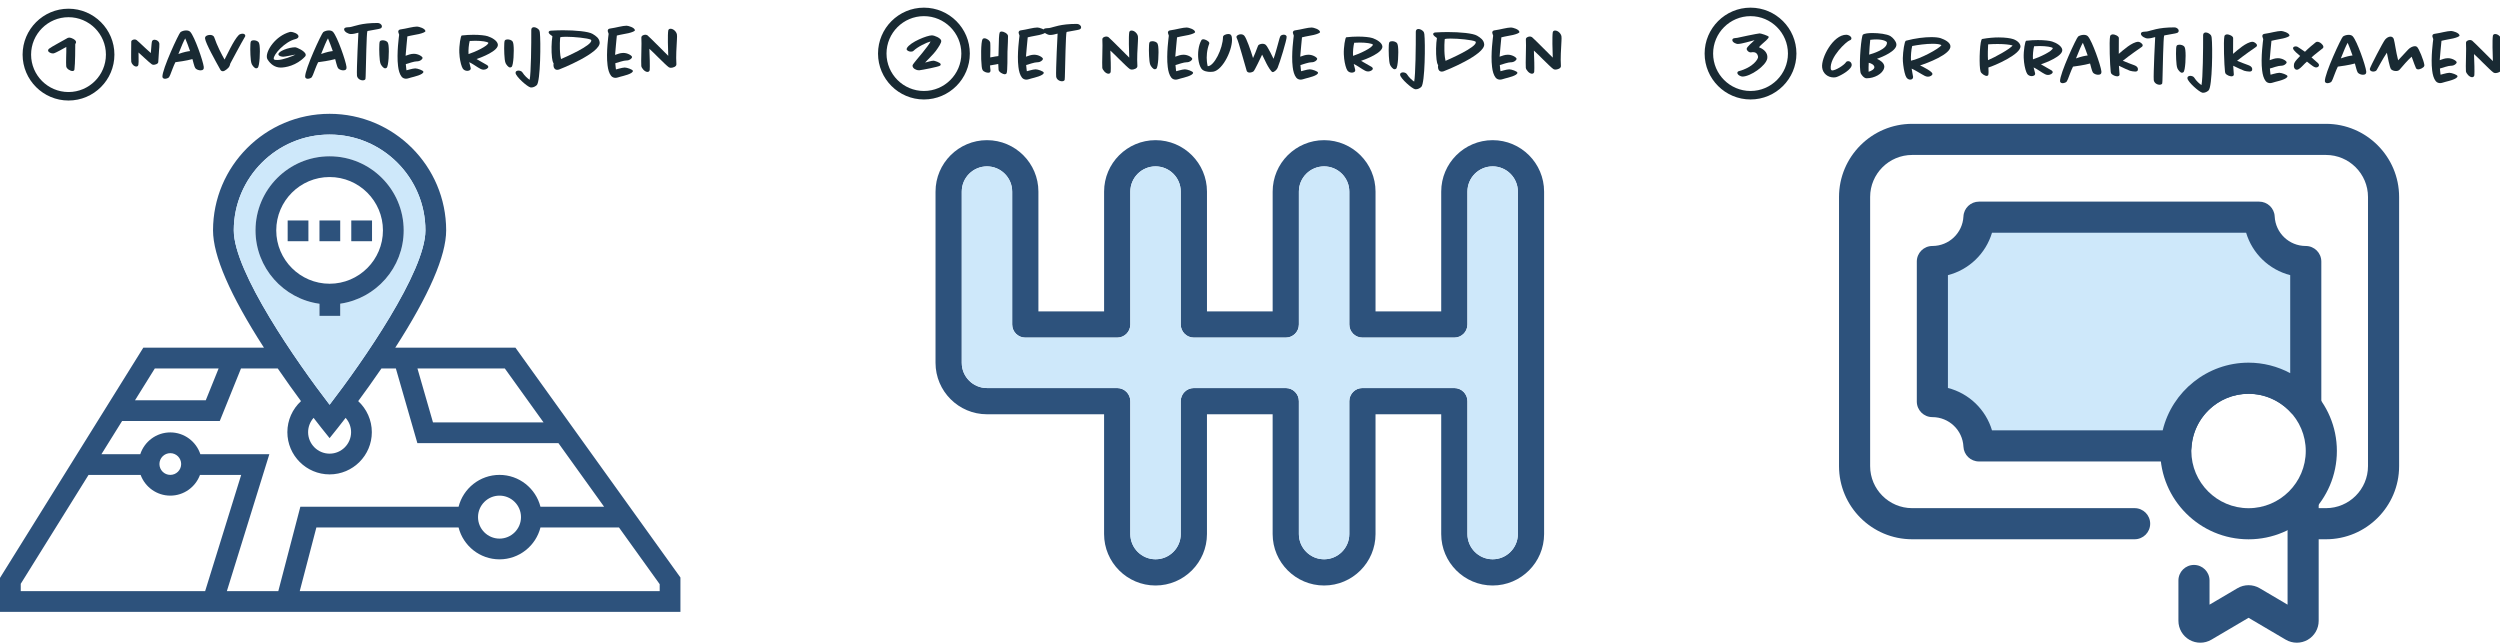 <?xml version="1.0" encoding="iso-8859-1"?>
<!-- Generator: Adobe Illustrator 21.1.0, SVG Export Plug-In . SVG Version: 6.00 Build 0)  -->
<svg version="1.1" id="Layer_1" xmlns="http://www.w3.org/2000/svg" xmlns:xlink="http://www.w3.org/1999/xlink" x="0px" y="0px"
	 viewBox="0 0 1472.602 379.447" style="enable-background:new 0 0 1472.602 379.447;" xml:space="preserve">
<g>
	<path style="fill:#2D527C;" d="M1370.09,317.649h-11.902c-5.059,0-9.162-4.103-9.162-9.165c0-5.059,4.103-9.162,9.162-9.162h11.902
		c13.653,0,24.756-11.107,24.756-24.755V116.03c0-13.649-11.103-24.753-24.756-24.753h-243.752
		c-13.649,0-24.752,11.103-24.752,24.753v158.536c0,13.649,11.103,24.752,24.752,24.752h131.043c5.059,0,9.162,4.106,9.162,9.165
		c0,5.059-4.103,9.165-9.162,9.165h-131.043c-23.755,0-43.083-19.328-43.083-43.083V116.03c0-23.756,19.328-43.084,43.083-43.084
		h243.755c23.755,0,43.084,19.328,43.084,43.084v158.536C1413.177,298.321,1393.848,317.649,1370.09,317.649L1370.09,317.649z"/>
	<path style="fill:#2D527C;" d="M1352.924,378.578c-2.263,0-4.524-0.595-6.538-1.778l-21.893-12.894l-21.896,12.894
		c-3.973,2.341-8.926,2.372-12.928,0.085c-4.002-2.288-6.488-6.573-6.488-11.182v-23.771c0-5.062,4.103-9.165,9.165-9.165
		c5.059,0,9.162,4.105,9.162,9.165v14.237l16.446-9.684c4.031-2.375,9.042-2.375,13.073,0l16.443,9.684v-59.12
		c0-5.059,4.103-9.162,9.165-9.162c5.06,0,9.162,4.103,9.162,9.162v68.653c0,4.61-2.486,8.895-6.487,11.182
		C1357.338,378.011,1355.129,378.578,1352.924,378.578L1352.924,378.578z"/>
	<path style="fill:#2D527C;" d="M1324.493,317.677c-28.688,0-52.025-23.336-52.025-52.025c0-28.688,23.337-52.024,52.025-52.024
		c28.685,0,52.025,23.336,52.025,52.024C1376.519,294.341,1353.178,317.677,1324.493,317.677L1324.493,317.677z M1324.493,231.957
		c-18.579,0-33.698,15.115-33.698,33.694c0,18.58,15.115,33.698,33.698,33.698c18.579,0,33.694-15.115,33.694-33.698
		C1358.188,247.073,1343.072,231.957,1324.493,231.957L1324.493,231.957z"/>
	<path style="fill:#CEE8FA;" d="M1324.493,222.792c12.472,0,23.698,5.334,31.53,13.838c0.717-0.056,1.438-0.091,2.164-0.091V154.06
		c-14.725,0-26.744-11.579-27.458-26.124h-165.03c-0.714,14.545-12.733,26.124-27.458,26.124v82.479
		c14.725,0,26.744,11.579,27.458,26.124h116.048C1283.286,240.387,1301.827,222.792,1324.493,222.792L1324.493,222.792z"/>
	<path style="fill:#2D527C;" d="M1281.747,271.825h-116.048c-4.886,0-8.913-3.832-9.153-8.715
		c-0.478-9.76-8.52-17.409-18.305-17.409c-5.06,0-9.162-4.103-9.162-9.162v-82.482c0-5.059,4.102-9.162,9.162-9.162
		c9.785,0,17.827-7.649,18.305-17.409c0.242-4.88,4.267-8.715,9.153-8.715h165.03c4.889,0,8.914,3.836,9.152,8.715
		c0.479,9.76,8.521,17.409,18.306,17.409c5.062,0,9.165,4.103,9.165,9.162v82.482c0,5.059-4.106,9.162-9.165,9.162
		c-0.419,0-0.893,0.022-1.454,0.066c-2.8,0.22-5.546-0.859-7.454-2.929c-6.368-6.916-15.401-10.883-24.787-10.883
		c-17.632,0-32.392,13.765-33.603,31.338C1290.56,268.1,1286.564,271.825,1281.747,271.825L1281.747,271.825z M1173.367,253.498
		h100.548c5.516-22.937,26.282-39.871,50.578-39.871c8.618,0,17.047,2.164,24.532,6.167v-57.723
		c-12.406-3.184-22.301-12.689-25.964-24.973h-149.695c-3.662,12.283-13.554,21.789-25.96,24.973v66.458
		C1159.813,231.709,1169.705,241.215,1173.367,253.498L1173.367,253.498z"/>
</g>
<g>
	<path style="fill:#2D527C;" d="M303.623,204.809h-3.022h-67.793c19.908-30.886,30.002-54.125,30.002-69.102
		c0-37.862-30.803-68.664-68.665-68.664s-68.665,30.803-68.665,68.664c0,14.977,10.093,38.216,30.002,69.102H84.409L0,340.391
		v20.013h400.802v-20.233L303.623,204.809z M318.348,298.492c-2.731-10.77-12.506-18.764-24.114-18.764
		c-11.608,0-21.383,7.992-24.114,18.764h-93.203l-12.985,49.693h-30.296l25.015-80.649h-40.642
		c-2.441-7.44-9.448-12.829-17.693-12.829c-8.246,0-15.252,5.389-17.694,12.829H59.751l12.172-19.551h57.534l12.503-30.956h21.641
		c4.917,7.192,9.652,13.774,13.696,19.252c-4.999,4.619-8.027,11.196-8.027,18.281c0,13.717,11.16,24.877,24.877,24.877
		s24.877-11.16,24.877-24.877c0-7.087-3.028-13.663-8.027-18.281c4.043-5.478,8.778-12.061,13.695-19.252h8.483l12.673,43.99h83.088
		l26.903,37.473L318.348,298.492L318.348,298.492z M306.89,304.605c0,6.979-5.678,12.657-12.657,12.657
		c-6.979,0-12.657-5.678-12.657-12.657s5.678-12.657,12.657-12.657C301.212,291.948,306.89,297.626,306.89,304.605z
		 M106.714,273.328c0,3.529-2.872,6.401-6.401,6.401c-3.53,0-6.401-2.872-6.401-6.401c0-3.53,2.872-6.401,6.401-6.401
		C103.843,266.926,106.714,269.798,106.714,273.328z M198.914,252.126c0.052-0.064,1.8-2.253,4.666-5.988
		c2.024,2.271,3.223,5.245,3.223,8.423c0,6.979-5.678,12.657-12.657,12.657c-6.979,0-12.657-5.678-12.657-12.657
		c0-3.177,1.199-6.151,3.223-8.423c2.867,3.736,4.615,5.923,4.666,5.988l4.767,5.949L198.914,252.126z M320.162,248.799h-65.119
		l-9.153-31.771h51.463L320.162,248.799z M194.146,79.261c31.124,0,56.446,25.321,56.446,56.445
		c0,24.357-37.147,77.633-56.446,102.699c-19.299-25.062-56.445-78.328-56.445-102.699
		C137.701,104.583,163.021,79.261,194.146,79.261z M91.196,217.028h37.586l-7.568,18.737H79.531L91.196,217.028z M12.22,343.884
		l39.925-64.129h30.693c2.623,7.109,9.467,12.193,17.476,12.193s14.853-5.083,17.476-12.193h24.275l-21.225,68.43H12.22V343.884z
		 M388.583,348.185H176.561l9.792-37.473h83.765c2.73,10.774,12.506,18.769,24.116,18.769c11.61,0,21.386-7.996,24.116-18.769
		h46.261l23.972,33.392V348.185z"/>
	<rect x="169.445" y="129.864" style="fill:#2D527C;" width="12.22" height="12.22"/>
	<rect x="188.182" y="129.864" style="fill:#2D527C;" width="12.22" height="12.22"/>
	<rect x="206.918" y="129.864" style="fill:#2D527C;" width="12.22" height="12.22"/>
	<path style="fill:#CEE8FA;" d="M194.146,79.261c-31.124,0-56.445,25.321-56.445,56.445c0,24.371,37.146,77.638,56.445,102.699
		c19.299-25.066,56.446-78.342,56.446-102.699C250.591,104.582,225.27,79.261,194.146,79.261z M200.401,178.894v7.177h-12.22v-7.14
		c-21.252-2.918-37.679-21.184-37.679-43.225c0-24.064,19.578-43.643,43.643-43.643s43.643,19.578,43.643,43.643
		C237.788,157.647,221.512,175.85,200.401,178.894z"/>
	<path style="fill:#2D527C;" d="M200.401,186.072v-7.178c21.111-3.044,37.387-21.247,37.387-43.188
		c0-24.064-19.578-43.643-43.643-43.643s-43.643,19.578-43.643,43.643c0,22.041,16.426,40.307,37.679,43.225v7.14L200.401,186.072
		L200.401,186.072z M162.723,135.706c0-17.327,14.097-31.423,31.423-31.423s31.423,14.097,31.423,31.423
		c0,17.327-14.096,31.423-31.423,31.423C176.819,167.13,162.723,153.033,162.723,135.706z"/>
</g>
<g>
	<g>
		<path style="fill:#2D527C;" d="M879.232,344.882c-16.709,0-30.3-13.595-30.3-30.301v-70.561h-38.69v70.561
			c0,16.705-13.591,30.301-30.3,30.301c-16.704,0-30.3-13.595-30.3-30.301v-70.561h-38.69v70.561
			c0,16.705-13.591,30.301-30.299,30.301c-16.704,0-30.3-13.595-30.3-30.301v-70.561h-68.986c-16.709,0-30.3-13.591-30.3-30.3
			V112.864c0-16.709,13.591-30.3,30.3-30.3c16.704,0,30.299,13.591,30.299,30.3v70.556h38.69v-70.556
			c0-16.709,13.591-30.3,30.3-30.3c16.704,0,30.3,13.591,30.3,30.3v70.556h38.69v-70.556c0-16.709,13.591-30.3,30.3-30.3
			c16.704,0,30.295,13.591,30.295,30.3v70.556h38.69v-70.556c0-16.709,13.595-30.3,30.3-30.3c16.709,0,30.3,13.591,30.3,30.3
			v201.717C909.532,331.287,895.936,344.882,879.232,344.882L879.232,344.882z M802.519,228.573h54.137
			c4.266,0,7.723,3.458,7.723,7.725v78.284c0,8.185,6.664,14.848,14.853,14.848s14.848-6.664,14.848-14.848V112.864
			c0-8.189-6.659-14.853-14.848-14.853s-14.853,6.663-14.853,14.853v78.285c0,4.266-3.458,7.723-7.723,7.723h-54.137
			c-4.267,0-7.724-3.458-7.724-7.723v-78.285c0-8.189-6.663-14.853-14.853-14.853s-14.848,6.663-14.848,14.853v78.285
			c0,4.266-3.457,7.723-7.723,7.723h-54.142c-4.266,0-7.724-3.458-7.724-7.723v-78.285c0-8.189-6.664-14.853-14.853-14.853
			c-8.185,0-14.848,6.663-14.848,14.853v78.285c0,4.266-3.457,7.723-7.724,7.723H603.94c-4.266,0-7.724-3.458-7.724-7.723v-78.285
			c0-8.189-6.659-14.853-14.848-14.853c-8.189,0-14.853,6.663-14.853,14.853v100.857c0,8.188,6.663,14.852,14.853,14.852h76.713
			c4.267,0,7.724,3.458,7.724,7.725v78.284c0,8.189,6.663,14.848,14.853,14.848c8.185,0,14.848-6.659,14.848-14.848v-78.284
			c0-4.267,3.458-7.725,7.724-7.725h54.142c4.267,0,7.723,3.458,7.723,7.725v78.284c0,8.189,6.664,14.848,14.848,14.848
			c8.189,0,14.853-6.659,14.853-14.848v-78.284C794.795,232.031,798.252,228.573,802.519,228.573L802.519,228.573z M802.519,228.573
			"/>
	</g>
	<g>
		<path style="fill:#CEE8FA;" d="M802.519,228.573h54.137c4.266,0,7.723,3.458,7.723,7.725v78.284
			c0,8.185,6.664,14.848,14.853,14.848s14.848-6.664,14.848-14.848V112.864c0-8.189-6.659-14.853-14.848-14.853
			s-14.853,6.663-14.853,14.853v78.285c0,4.266-3.458,7.723-7.723,7.723h-54.137c-4.267,0-7.724-3.458-7.724-7.723v-78.285
			c0-8.189-6.663-14.853-14.853-14.853s-14.848,6.663-14.848,14.853v78.285c0,4.266-3.457,7.723-7.723,7.723h-54.142
			c-4.266,0-7.724-3.458-7.724-7.723v-78.285c0-8.189-6.664-14.853-14.853-14.853c-8.185,0-14.848,6.663-14.848,14.853v78.285
			c0,4.266-3.457,7.723-7.724,7.723H603.94c-4.266,0-7.724-3.458-7.724-7.723v-78.285c0-8.189-6.659-14.853-14.848-14.853
			c-8.189,0-14.853,6.663-14.853,14.853v100.857c0,8.188,6.663,14.852,14.853,14.852h76.713c4.267,0,7.724,3.458,7.724,7.725v78.284
			c0,8.189,6.663,14.848,14.853,14.848c8.185,0,14.848-6.659,14.848-14.848v-78.284c0-4.267,3.458-7.725,7.724-7.725h54.142
			c4.267,0,7.723,3.458,7.723,7.725v78.284c0,8.189,6.664,14.848,14.848,14.848c8.189,0,14.853-6.659,14.853-14.848v-78.284
			C794.795,232.031,798.252,228.573,802.519,228.573L802.519,228.573z M802.519,228.573"/>
	</g>
</g>
<g>
	<path style="fill:#192A33;" d="M93.671,29.726c-0.16,1.8-0.32,4.08-0.44,6.759c0,1.24-2.04,1.68-2.72,1.68
		c-0.28,0-0.72-0.04-1.08-0.28c-0.8-0.52-2.72-2.28-4.6-4c-1.04-1-2.12-2-3.239-2.959c0,0.96,0,2,0.04,3.04
		c0.04,1.68,0.04,3.359-0.12,4.199c-0.12,0.56-0.52,1.04-1.24,1.04c-1.439,0-2.839-1.76-2.959-2.8c-0.16-1.439,0-9.718,0-11.798
		c0-1.08,1.4-1.36,2-1.36c0.28,0,0.72,0.04,1.12,0.32c0.24,0.16,0.92,0.76,1.68,1.479c2.24,2.08,4.439,4.199,6.719,6.199
		c0.04-0.8,0.16-1.56,0.2-2.36c0.16-2,0.32-4.239,0.56-4.679c0.28-0.6,0.92-0.8,1.44-0.8c1.36,0,2.68,1,2.839,2.359
		C93.951,26.966,93.752,28.566,93.671,29.726z"/>
	<path style="fill:#192A33;" d="M118.111,41.444c-1,0-2.479-0.48-3.08-1.32c-0.56-0.72-1.359-4.239-1.68-5.319
		c-3.559,1-8.559,1.64-10.038,1.84c-1.2,2.399-2.04,4.959-3.04,7.438c-0.28,0.64-0.52,1.12-0.68,1.36c-0.36,0.56-1.68,0.96-2.4,0.96
		c-0.8,0-1.479-0.44-1.52-1.16c-0.24-4.279,9.718-25.716,10.678-26.355c1.04-0.68,2.279-0.96,3.319-0.96c0.84,0,1.84,0.2,2.439,0.88
		c2.56,2.879,7.479,16.997,7.919,20.596C120.191,40.724,119.591,41.444,118.111,41.444z M109.112,22.607
		c-0.72,1.08-2.479,5.159-4.039,9.198c3.239-1.16,5.559-1.6,6.879-1.72C111.232,28.086,109.713,23.807,109.112,22.607z"/>
	<path style="fill:#192A33;" d="M144.27,21.687c-1.88,3.12-8.398,15.317-8.599,15.717c-0.12,0.2-0.12,0.52-0.2,0.76
		c-0.12,0.4-0.32,0.96-0.64,1.4c-0.44,0.56-2.319,2.399-3.56,2.399c-0.56,0-1.12-0.28-1.439-0.84
		c-2.919-5.239-8.679-15.517-9.039-18.397c-0.04-0.28-0.04-0.68,0.16-1.04c0.44-0.76,1.799-1.12,2.799-1.12
		c0.8,0,2.08,0.28,2.479,1.52c1.64,4.839,4.279,9.918,6.039,12.998c0.92-1.8,2.12-4.319,3.399-6.719
		c1.64-3.159,3.52-6.319,4.999-7.759c0.48-0.479,1.56-0.76,2.24-0.76c0.84,0,1.48,0.44,1.56,1.08
		C144.51,21.247,144.43,21.527,144.27,21.687z"/>
	<path style="fill:#192A33;" d="M151.793,39.924c-0.24,0.2-0.56,0.32-0.919,0.32c-1,0-2.2-1.68-2.6-2.52
		c-0.24-0.52-0.4-1.359-0.52-2.279c-0.4-3.439-0.48-10.079,0-10.999c0.32-0.64,1.24-0.72,1.72-0.72c0.8,0,2.479,0.28,3.04,1.48
		c0.2,0.44,0.32,1.04,0.4,1.68C153.353,30.366,152.913,39.084,151.793,39.924z"/>
	<path style="fill:#192A33;" d="M179.75,33.245c-5.159,5.559-11.878,6.559-14.397,6.559c-3.399,0-6.079-2.04-7.759-4.799
		c-0.24-0.4-0.36-0.8-0.4-1.24c-0.48-4.04,5.119-12.598,13.478-14.917c0.24-0.08,0.44-0.08,0.68-0.08c1,0,4.279,0.92,4.479,2.56
		c0.08,0.76-0.56,1.399-1.879,1.72c-6.039,1.439-13.038,9.078-12.718,11.598c0.08,0.8,1.76,0.68,2.32,0.68
		c3,0,8.519-2.16,10.518-3.16c-1.6,0.16-5.879,1.24-7.279,1.24c-0.64,0-2.679-0.28-2.799-1.359c-0.24-1.84,6.119-4.2,9.838-4.2
		c0.96,0,5.999,2.24,6.239,4.319C180.15,32.605,179.99,32.965,179.75,33.245z"/>
	<path style="fill:#192A33;" d="M202.19,41.444c-1,0-2.479-0.48-3.08-1.32c-0.56-0.72-1.359-4.239-1.68-5.319
		c-3.559,1-8.559,1.64-10.038,1.84c-1.2,2.399-2.04,4.959-3.04,7.438c-0.28,0.64-0.52,1.12-0.68,1.36c-0.36,0.56-1.68,0.96-2.4,0.96
		c-0.8,0-1.479-0.44-1.52-1.16c-0.24-4.279,9.718-25.716,10.678-26.355c1.04-0.68,2.279-0.96,3.319-0.96c0.84,0,1.84,0.2,2.439,0.88
		c2.56,2.879,7.479,16.997,7.919,20.596C204.27,40.724,203.67,41.444,202.19,41.444z M193.191,22.607
		c-0.72,1.08-2.479,5.159-4.039,9.198c3.239-1.16,5.559-1.6,6.879-1.72C195.311,28.086,193.792,23.807,193.191,22.607z"/>
	<path style="fill:#192A33;" d="M224.19,16.728c-0.44,0.2-0.96,0.28-1.44,0.4c-1.76,0.36-3.519,0.64-5.279,0.959
		c-0.6,0.08-1.04,0.16-1.08,0.28c-0.48,0.88-0.84,20.517-0.92,23.316c-0.04,2.52-0.12,4.439-0.2,4.799
		c-0.08,0.44-0.72,0.84-1.56,0.84c-1.52,0-3.2-1.04-3.439-2.72c-0.16-1.56,0.08-8.238,0.32-14.437c0.2-4.519,0.4-8.878,0.52-10.918
		c-1.44,0.36-2.959,0.84-4.479,0.8c-1.4,0-3.759-1.28-3.919-2.6c-0.2-1.64,2.48-1.32,3.439-1.48c1.44-0.24,3.04-0.88,5.479-1.399
		c2.52-0.56,5.919-1.04,10.838-1.04c1.04,0,2.32,0.72,2.479,1.84C225.03,16.088,224.63,16.488,224.19,16.728z"/>
	<path style="fill:#192A33;" d="M227.752,39.924c-0.24,0.2-0.56,0.32-0.919,0.32c-1,0-2.2-1.68-2.6-2.52
		c-0.24-0.52-0.4-1.359-0.52-2.279c-0.4-3.439-0.48-10.079,0-10.999c0.32-0.64,1.24-0.72,1.72-0.72c0.8,0,2.479,0.28,3.04,1.48
		c0.2,0.44,0.32,1.04,0.4,1.68C229.312,30.366,228.872,39.084,227.752,39.924z"/>
	<path style="fill:#192A33;" d="M246.791,20.047c-1.96,0.44-4.08,0.8-4.919,0.96c-0.8,0.16-1.439,0.32-1.919,0.44
		c-0.28,2.199-0.76,8.598-1.04,11.398c1.72-0.56,2.88-1.12,4.799-1.16c2.56-0.04,5.119,1.56,5.199,2.399
		c-0.08,1.08-1.84,2.04-2.959,2.04c-0.12,0-0.24,0-0.36,0c-1.64,0-4.879,1.16-6.559,1.64c0.04,0.2,0.04,0.48,0.08,0.84
		c0.08,0.64,0.16,1.36,0.2,1.96c0.04,0.4,0.04,0.68,0.12,0.84c0.64-0.12,1.28-0.32,1.96-0.52c1.08-0.28,2.399-0.6,3.199-0.6
		c1.32,0,4.719,1.16,4.799,1.96c0.2,1.72-5.879,3.04-7.199,3.399c-1,0.24-2.04,0.72-3.04,0.72c-0.8,0-1.88-0.28-2.6-1.2
		c-1.16-1.44-1.8-3.799-2.08-6.239c-0.48-3.76-0.32-8.319-0.04-11.998c0.28-3.52,0.64-6.159,0.68-6.479c-0.08-0.52-0.44-1-0.52-1.6
		c-0.04-0.48,0.08-1.32,1.08-1.48c2-0.28,3.959-0.72,5.599-1.08c1.72-0.36,3.279-0.64,4.399-0.64c0.92,0,4.799,1.04,4.919,2.68
		C250.63,18.848,248.871,19.567,246.791,20.047z"/>
</g>
<g>
	<path style="fill:#192A33;" d="M593.688,24.832c-0.08,1.68-0.2,3.759-0.24,5.639c-0.04,2,0.08,11.638-0.52,12.678
		c-0.24,0.44-0.72,0.6-1.12,0.6c-0.96,0-3.439-1.279-3.6-2.56c-0.04-0.56-0.12-2.12-0.2-3.519l-4.839,0.88c0,0.48,0.04,1,0.12,1.52
		c0.04,0.36,0.08,0.68,0.12,0.96c0.08,0.88,0.08,1.8-1.32,1.8c-0.88,0-2.6-0.44-3.319-1.6c-0.28-0.479-0.44-1.359-0.52-2.199
		c-0.52-4.239-0.48-14.478,0.52-15.958c0.24-0.4,0.72-0.52,1.12-0.52c1.24,0,3.199,1.28,3.399,2.6c0.08,0.52,0.08,2.28,0.08,4.119
		c0,1.64-0.08,3.399-0.08,4.56c1.52-0.4,4.799-0.8,4.799-0.8s0.08-0.48,0.08-1.24c0-1.2,0.08-2.84,0.12-4.52
		c0.04-3.239,0.16-6.999,0.52-7.999c0.2-0.6,0.88-0.72,1.2-0.72c1.12,0,3.56,1.12,3.759,2.599
		C593.808,21.712,593.768,23.192,593.688,24.832z"/>
	<path style="fill:#192A33;" d="M612.208,20.593c-1.96,0.44-4.08,0.8-4.919,0.96c-0.8,0.16-1.439,0.32-1.919,0.44
		c-0.28,2.199-0.76,8.598-1.04,11.398c1.72-0.56,2.88-1.12,4.799-1.16c2.56-0.04,5.119,1.56,5.199,2.399
		c-0.08,1.08-1.84,2.04-2.959,2.04c-0.12,0-0.24,0-0.36,0c-1.64,0-4.879,1.16-6.559,1.64c0.04,0.2,0.04,0.48,0.08,0.84
		c0.08,0.64,0.16,1.36,0.2,1.96c0.04,0.4,0.04,0.68,0.12,0.84c0.64-0.12,1.28-0.32,1.96-0.52c1.08-0.28,2.399-0.6,3.199-0.6
		c1.32,0,4.719,1.16,4.799,1.96c0.2,1.72-5.879,3.04-7.199,3.399c-1,0.24-2.04,0.72-3.04,0.72c-0.8,0-1.88-0.28-2.6-1.2
		c-1.16-1.44-1.8-3.799-2.08-6.239c-0.48-3.76-0.32-8.319-0.04-11.998c0.28-3.52,0.64-6.159,0.68-6.479c-0.08-0.52-0.44-1-0.52-1.6
		c-0.04-0.48,0.08-1.32,1.08-1.48c2-0.28,3.959-0.72,5.599-1.08c1.72-0.36,3.279-0.64,4.399-0.64c0.919,0,4.799,1.04,4.919,2.68
		C616.047,19.393,614.288,20.113,612.208,20.593z"/>
	<path style="fill:#192A33;" d="M636.047,17.273c-0.44,0.2-0.96,0.28-1.44,0.4c-1.76,0.36-3.519,0.64-5.279,0.959
		c-0.6,0.08-1.04,0.16-1.08,0.28c-0.48,0.88-0.84,20.517-0.92,23.316c-0.04,2.52-0.12,4.439-0.2,4.799
		c-0.08,0.44-0.72,0.84-1.56,0.84c-1.52,0-3.2-1.04-3.439-2.72c-0.16-1.56,0.08-8.238,0.32-14.437c0.2-4.519,0.4-8.878,0.52-10.918
		c-1.44,0.36-2.959,0.84-4.479,0.8c-1.4,0-3.759-1.28-3.919-2.6c-0.2-1.64,2.48-1.32,3.439-1.48c1.44-0.24,3.04-0.88,5.479-1.399
		c2.52-0.56,5.919-1.04,10.838-1.04c1.04,0,2.32,0.72,2.479,1.84C636.887,16.633,636.487,17.033,636.047,17.273z"/>
	<path style="fill:#192A33;" d="M669.965,38.869c0.12,1.52-2.24,2.12-3.16,2.12c-0.36,0-0.84-0.04-1.24-0.28
		c-1-0.64-3.759-3.359-6.439-5.999c-1.64-1.64-3.319-3.32-5.079-4.919c0.2,4.04,0.36,10.678,0.2,12.398
		c-0.04,0.64-0.479,1.24-1.319,1.24c-1.64,0-3.479-2.24-3.64-3.479c-0.24-2.12,0.32-13.917,0.04-16.717
		c-0.08-1.08,1.28-1.72,2.32-1.72c0.32,0,0.84,0.08,1.28,0.36c0.52,0.4,3.639,3.479,6.679,6.519c2.04,2.04,4.159,4.12,5.559,5.559
		c-0.16-3.959-0.4-12.478,0-14.917c0.12-0.76,0.76-1.04,1.36-1.04c1.8,0,3.519,1.84,3.759,3.439c0.08,0.64,0.08,1.64,0,2.839
		C670.045,29.151,669.645,33.95,669.965,38.869z"/>
	<path style="fill:#192A33;" d="M681.127,40.469c-0.24,0.2-0.56,0.32-0.919,0.32c-1,0-2.2-1.68-2.6-2.52
		c-0.24-0.52-0.4-1.359-0.52-2.279c-0.4-3.439-0.48-10.079,0-10.999c0.32-0.64,1.24-0.72,1.72-0.72c0.8,0,2.479,0.28,3.04,1.48
		c0.2,0.44,0.32,1.04,0.4,1.68C682.688,30.911,682.248,39.629,681.127,40.469z"/>
	<path style="fill:#192A33;" d="M700.167,20.593c-1.96,0.44-4.08,0.8-4.919,0.96c-0.8,0.16-1.439,0.32-1.919,0.44
		c-0.28,2.199-0.76,8.598-1.04,11.398c1.72-0.56,2.88-1.12,4.799-1.16c2.56-0.04,5.119,1.56,5.199,2.399
		c-0.08,1.08-1.84,2.04-2.959,2.04c-0.12,0-0.24,0-0.36,0c-1.64,0-4.879,1.16-6.559,1.64c0.04,0.2,0.04,0.48,0.08,0.84
		c0.08,0.64,0.16,1.36,0.2,1.96c0.04,0.4,0.04,0.68,0.12,0.84c0.64-0.12,1.28-0.32,1.96-0.52c1.08-0.28,2.399-0.6,3.199-0.6
		c1.32,0,4.719,1.16,4.799,1.96c0.2,1.72-5.879,3.04-7.199,3.399c-1,0.24-2.04,0.72-3.04,0.72c-0.8,0-1.88-0.28-2.6-1.2
		c-1.16-1.44-1.8-3.799-2.08-6.239c-0.48-3.76-0.32-8.319-0.04-11.998c0.28-3.52,0.64-6.159,0.68-6.479c-0.08-0.52-0.44-1-0.52-1.6
		c-0.04-0.48,0.08-1.32,1.08-1.48c2-0.28,3.959-0.72,5.599-1.08c1.72-0.36,3.279-0.64,4.399-0.64c0.92,0,4.799,1.04,4.919,2.68
		C704.006,19.393,702.246,20.113,700.167,20.593z"/>
	<path style="fill:#192A33;" d="M714.647,42.229c-0.44,0.08-1.04,0.12-1.68,0.12c-1.56,0-4.199-0.32-5.319-1.96
		c-0.92-1.32-1.479-3.279-1.76-5.399c-0.44-3.639,0-8.119,1.76-11.278c0.24-0.479,0.8-0.6,1.16-0.6c0.959,0,3.359,1.08,3.519,2.2
		c0,0.12,0,0.28-0.04,0.44c-1.439,3.639-1.68,7.758-1.359,10.558c0.12,0.84,0.16,1.56,0.32,2.08c0.08,0.36,0.08,0.6,0.24,0.6
		c3.64-0.04,8.799-10.238,8.918-17.237c0-1,1.84-1.72,3.08-1.72c1.84,0,2.04,1.2,2.16,2.28
		C726.405,28.471,720.526,41.189,714.647,42.229z"/>
	<path style="fill:#192A33;" d="M752.564,39.949c-0.4,1-1.88,2.52-2.92,2.52c-0.84,0-2.799-3.439-3.519-4.799
		c-0.88-1.72-1.84-3.72-2.68-5.479c-0.76,1.56-4.359,9.278-5.079,9.838c-0.52,0.4-1.48,0.72-2.28,0.72c-0.44,0-1.479-0.12-1.76-1.12
		c-0.4-1.28-1.6-5.599-2.839-9.878c-1.24-4.359-2.479-8.439-3.04-9.438c-0.08-0.12-0.12-0.28-0.12-0.44
		c-0.12-0.88,1.24-1.68,2.52-1.68c0.64,0,1.52,0.16,2.12,0.88c1.24,1.439,3.68,8.318,5.119,13.118c0.96-2.04,1.8-4.159,2.56-6.279
		c0.24-0.6,0.4-1,0.48-1.16c0.36-0.56,1.6-0.959,2.52-0.959c1.92,0,2.44,1.16,3.24,2.52c0.999,1.799,2.039,3.599,2.839,5.439
		c0.16,0.36,0.32,0.64,0.44,0.88c0.479-1.12,1.119-3.399,1.84-5.919c0.439-1.64,0.92-3.319,1.279-4.639
		c0.32-1.24,0.64-2.32,0.84-2.64c0.32-0.72,1.4-1,2.08-1c0.399,0,1.56,0.12,1.68,1.24C758.084,23.152,753.725,37.35,752.564,39.949z
		"/>
	<path style="fill:#192A33;" d="M773.766,20.593c-1.96,0.44-4.079,0.8-4.919,0.96c-0.8,0.16-1.439,0.32-1.92,0.44
		c-0.279,2.199-0.76,8.598-1.04,11.398c1.72-0.56,2.88-1.12,4.8-1.16c2.56-0.04,5.119,1.56,5.199,2.399
		c-0.08,1.08-1.84,2.04-2.96,2.04c-0.12,0-0.24,0-0.359,0c-1.64,0-4.88,1.16-6.56,1.64c0.04,0.2,0.04,0.48,0.08,0.84
		c0.08,0.64,0.16,1.36,0.2,1.96c0.04,0.4,0.04,0.68,0.12,0.84c0.64-0.12,1.279-0.32,1.96-0.52c1.079-0.28,2.399-0.6,3.199-0.6
		c1.319,0,4.719,1.16,4.799,1.96c0.2,1.72-5.879,3.04-7.198,3.399c-1,0.24-2.04,0.72-3.04,0.72c-0.8,0-1.88-0.28-2.6-1.2
		c-1.159-1.44-1.8-3.799-2.079-6.239c-0.48-3.76-0.32-8.319-0.04-11.998c0.279-3.52,0.64-6.159,0.68-6.479
		c-0.08-0.52-0.44-1-0.521-1.6c-0.039-0.48,0.08-1.32,1.08-1.48c2-0.28,3.96-0.72,5.6-1.08c1.72-0.36,3.279-0.64,4.399-0.64
		c0.919,0,4.799,1.04,4.919,2.68C777.605,19.393,775.846,20.113,773.766,20.593z"/>
	<path style="fill:#192A33;" d="M801.726,35.83c1.76,1.08,4.079,2.32,6.199,3.56c0.319,0.2,0.64,0.52,0.72,1
		c0.08,0.84-1.439,1.72-2.76,1.72c-1.239,0-2.279-0.72-3.359-1.359c-1.68-1.04-3.319-2.24-5.119-3.08
		c0.28,1.28,0.8,2.919,0.88,3.519c0.16,1.2-1.12,1.6-2,1.6c-0.84,0-1.919-0.32-2.6-1.24c-0.8-1.16-1.56-4-1.919-6.959
		c-0.12-0.84-0.16-1.72-0.2-2.6c-0.16-4.119,0.8-9.958,1.439-10.038c2.399-0.28,4.76-0.4,6.919-0.4c3.72,0,6.879,0.36,8.358,0.84
		c2.52,0.8,5.72,2.639,5.999,4.879C814.724,31.03,804.525,34.91,801.726,35.83z M801.006,25.072c-1.12,0-2.24,0.04-3.319,0.12
		c-0.521,2-0.84,5.199-0.68,7.719c3.599-1.12,11.758-4.879,11.678-6.679C807.925,25.592,804.765,25.072,801.006,25.072z"/>
	<path style="fill:#192A33;" d="M822.366,40.469c-0.24,0.2-0.56,0.32-0.92,0.32c-1,0-2.199-1.68-2.6-2.52
		c-0.24-0.52-0.399-1.359-0.52-2.279c-0.4-3.439-0.48-10.079,0-10.999c0.319-0.64,1.239-0.72,1.72-0.72c0.8,0,2.479,0.28,3.039,1.48
		c0.2,0.44,0.32,1.04,0.4,1.68C823.926,30.911,823.486,39.629,822.366,40.469z"/>
	<path style="fill:#192A33;" d="M837.206,51.187c-0.721,0.68-1.92,1.4-3.16,1.4c-0.199,0-0.399,0-0.56-0.04
		c-1.92-0.44-8.479-6.279-8.759-8.398c-0.16-1.28,1.12-1.52,1.68-1.52c0.601,0,1.8,0.24,2.28,1c1.319,2.12,3.119,3.639,4.319,4.439
		c0.8-3.759,0.999-21.156,0.959-29.435c0-1.04,0.681-1.56,1.561-1.56c1.079,0,2.439,0.8,3.039,1.64c0.16,0.24,0.36,0.76,0.44,1.44
		C839.605,25.152,839.405,49.028,837.206,51.187z"/>
	<path style="fill:#192A33;" d="M850.246,42.029c-0.32,0.08-0.641,0.16-0.92,0.16c-1.44,0-2.12-1.08-2.24-2.16
		c-0.08-0.48-0.08-1.04,0.04-1.6c-0.56-0.84-0.8-2.16-0.96-3.479c-0.439-3.679-0.319-9.238,0.24-12.558
		c-0.96-0.6-2.119-1.6-2.199-2.12c-0.08-0.56,0.239-1.08,1.279-1.16c2.279-0.12,4.72-0.24,7.079-0.24
		c7.479,0,15.157,0.72,17.517,2.16c1.92,1.16,3.88,2.439,4.159,4.919C875.041,32.231,850.886,41.869,850.246,42.029z
		 M868.963,24.392c-1.84-0.88-9.599-1.68-14.558-1.68c-2,0-3.12,0.16-3.359,0.28c-0.08,0.04-0.561,5.719,0.04,10.678
		c0.119,0.8,0.239,1.52,0.399,2.16c2.479-1.08,18.197-7.918,17.837-10.998C869.282,24.632,869.122,24.472,868.963,24.392z"/>
	<path style="fill:#192A33;" d="M891.204,20.593c-1.96,0.44-4.079,0.8-4.919,0.96c-0.8,0.16-1.439,0.32-1.92,0.44
		c-0.279,2.199-0.76,8.598-1.04,11.398c1.72-0.56,2.88-1.12,4.8-1.16c2.56-0.04,5.119,1.56,5.199,2.399
		c-0.08,1.08-1.84,2.04-2.96,2.04c-0.12,0-0.24,0-0.359,0c-1.64,0-4.88,1.16-6.56,1.64c0.04,0.2,0.04,0.48,0.08,0.84
		c0.08,0.64,0.16,1.36,0.2,1.96c0.04,0.4,0.04,0.68,0.12,0.84c0.64-0.12,1.279-0.32,1.96-0.52c1.079-0.28,2.399-0.6,3.199-0.6
		c1.319,0,4.719,1.16,4.799,1.96c0.2,1.72-5.879,3.04-7.198,3.399c-1,0.24-2.04,0.72-3.04,0.72c-0.8,0-1.88-0.28-2.6-1.2
		c-1.159-1.44-1.8-3.799-2.079-6.239c-0.48-3.76-0.32-8.319-0.04-11.998c0.279-3.52,0.64-6.159,0.68-6.479
		c-0.08-0.52-0.44-1-0.521-1.6c-0.039-0.48,0.08-1.32,1.08-1.48c2-0.28,3.96-0.72,5.6-1.08c1.72-0.36,3.279-0.64,4.399-0.64
		c0.919,0,4.799,1.04,4.919,2.68C895.044,19.393,893.284,20.113,891.204,20.593z"/>
	<path style="fill:#192A33;" d="M919.442,38.869c0.12,1.52-2.239,2.12-3.159,2.12c-0.36,0-0.84-0.04-1.24-0.28
		c-0.999-0.64-3.759-3.359-6.438-5.999c-1.64-1.64-3.319-3.32-5.079-4.919c0.2,4.04,0.36,10.678,0.2,12.398
		c-0.04,0.64-0.48,1.24-1.32,1.24c-1.64,0-3.479-2.24-3.64-3.479c-0.239-2.12,0.32-13.917,0.04-16.717
		c-0.08-1.08,1.28-1.72,2.32-1.72c0.319,0,0.84,0.08,1.279,0.36c0.52,0.4,3.64,3.479,6.679,6.519c2.04,2.04,4.16,4.12,5.56,5.559
		c-0.16-3.959-0.4-12.478,0-14.917c0.12-0.76,0.76-1.04,1.359-1.04c1.8,0,3.52,1.84,3.76,3.439c0.08,0.64,0.08,1.64,0,2.839
		C919.522,29.151,919.123,33.95,919.442,38.869z"/>
</g>
<g>
	<path style="fill:#192A33;" d="M44.449,25.764c0,0.04-0.16,0.239-0.12,0.279c0.04,1.12-0.04,11.758-0.48,14.918
		c-0.08,0.72-0.76,0.88-1.16,0.88c-1.32,0-3.52-1.32-3.68-2.76c-0.12-0.92-0.08-3.039-0.04-5.359c0.04-2.079,0.16-4.359,0.08-6.079
		c-1.36,0.76-6.279,3.6-7.479,3.8c-0.12,0.04-0.28,0.04-0.44,0.04c-1.08,0-2.68-0.68-2.8-1.64c-0.04-0.48,0.2-0.84,0.52-1.12
		c0.52-0.479,2.959-1.88,5.199-3.119c2.28-1.28,4.519-2.479,4.879-2.72c0.72-0.479,1.08-0.68,2.04-0.72
		c0.8-0.04,3.639,1.159,3.799,2.439C44.849,25.124,44.649,25.484,44.449,25.764z"/>
</g>
<g>
	<path style="fill:#192A33;" d="M551.224,30.023c-1.64,2.199-4.52,4.799-6.319,6.839c1.24-0.28,3.76-1.12,5.039-1.12
		c0.36,0,4,1.04,4.16,2.08c0.039,0.399-0.121,0.68-0.36,0.84c-0.72,0.68-10.798,2.6-12.118,2.72c-0.119,0-0.279,0-0.4,0
		c-1.68,0-3.52-1.08-3.679-2.44c0-0.159,0-0.319,0-0.52c0.2-0.8,4.839-6.119,5.719-7.239c2.239-2.759,4.239-5.358,4.88-6.759
		c-2.32,0.561-7.6,3.12-10.078,5.52c-0.4,0.399-1.08,0.479-1.521,0.479c-1.079,0-2.399-0.6-2.52-1.439c0-0.24,0.08-0.479,0.16-0.64
		c1.999-3.6,11.998-7.519,14.718-7.519c1.439,0,5.318,1.56,5.519,3.199C554.584,25.184,552.944,27.664,551.224,30.023z"/>
</g>
<g>
	<path style="fill:#192A33;" d="M1040.416,23.744c-1.479,1.399-3.079,2.56-4.318,4.079c1.999,0.76,4.599,2.439,4.919,5.159
		c0.04,0.479,0.04,1-0.04,1.52c-0.8,4.279-9.879,10.599-14.638,10.599c-0.84,0-2.839-0.88-2.96-2.08
		c-0.08-0.64,0.44-0.96,0.801-1.08c8.639-2.319,11.518-7.238,11.397-8.438c-0.28-2.079-1.56-2.799-2.999-2.799
		c-0.48,0-0.92,0.159-1.4,0.159c-1,0-2.199-0.96-2.319-2.039c-0.12-1.16,3.839-4.279,4.64-5.159c-2.52,0.6-7.199,2.119-9.839,2.239
		c-0.72,0.04-3.079-0.8-3.239-2.119c-0.2-1.521,1.88-1.32,2.799-1.48c0.201-0.04,3.24-0.72,6.359-1.359
		c3.039-0.6,6.359-1.28,6.919-1.28c0.8,0,5.279,1.44,5.359,2.04C1041.937,22.104,1041.217,22.984,1040.416,23.744z"/>
</g>
<g>
	<path style="fill:#192A33;" d="M40.355,59.21c-14.909,0-27.039-12.13-27.039-27.039S25.446,5.132,40.355,5.132
		s27.039,12.13,27.039,27.039S55.264,59.21,40.355,59.21z M40.355,10.132c-12.152,0-22.039,9.887-22.039,22.039
		S28.202,54.21,40.355,54.21s22.039-9.887,22.039-22.039S52.507,10.132,40.355,10.132z"/>
</g>
<g>
	<path style="fill:#192A33;" d="M544.231,58.59c-14.909,0-27.039-12.13-27.039-27.039s12.13-27.039,27.039-27.039
		s27.039,12.13,27.039,27.039S559.14,58.59,544.231,58.59z M544.231,9.511c-12.152,0-22.039,9.887-22.039,22.039
		s9.887,22.039,22.039,22.039s22.039-9.887,22.039-22.039S556.383,9.511,544.231,9.511z"/>
</g>
<g>
	<path style="fill:#192A33;" d="M1031.135,58.59c-14.909,0-27.039-12.13-27.039-27.039s12.13-27.039,27.039-27.039
		s27.039,12.13,27.039,27.039S1046.044,58.59,1031.135,58.59z M1031.135,9.511c-12.152,0-22.039,9.887-22.039,22.039
		s9.887,22.039,22.039,22.039s22.039-9.887,22.039-22.039S1043.287,9.511,1031.135,9.511z"/>
</g>
<path style="fill:#192A33;" d="M280.706,34.775c1.76,1.08,4.08,2.32,6.199,3.56c0.32,0.2,0.64,0.52,0.72,1
	c0.08,0.84-1.439,1.72-2.759,1.72c-1.24,0-2.28-0.72-3.359-1.359c-1.68-1.04-3.32-2.24-5.119-3.08c0.28,1.28,0.8,2.919,0.88,3.519
	c0.16,1.2-1.12,1.6-2,1.6c-0.84,0-1.919-0.32-2.6-1.24c-0.8-1.16-1.56-4-1.919-6.959c-0.12-0.84-0.16-1.72-0.2-2.6
	c-0.16-4.119,0.8-9.958,1.44-10.038c2.399-0.28,4.759-0.4,6.919-0.4c3.719,0,6.879,0.36,8.358,0.84
	c2.52,0.8,5.719,2.639,5.999,4.879C293.704,29.976,283.506,33.855,280.706,34.775z M279.986,24.017c-1.12,0-2.24,0.04-3.319,0.12
	c-0.52,2-0.84,5.199-0.68,7.719c3.6-1.12,11.758-4.879,11.678-6.679C286.905,24.537,283.745,24.017,279.986,24.017z"/>
<path style="fill:#192A33;" d="M301.346,39.414c-0.24,0.2-0.56,0.32-0.919,0.32c-1,0-2.2-1.68-2.6-2.52
	c-0.24-0.52-0.4-1.359-0.52-2.279c-0.4-3.439-0.48-10.079,0-10.999c0.32-0.64,1.24-0.72,1.72-0.72c0.8,0,2.479,0.28,3.04,1.48
	c0.2,0.44,0.32,1.04,0.4,1.68C302.906,29.856,302.466,38.574,301.346,39.414z"/>
<path style="fill:#192A33;" d="M316.186,50.132c-0.72,0.68-1.92,1.4-3.16,1.4c-0.2,0-0.4,0-0.56-0.04
	c-1.919-0.44-8.479-6.279-8.758-8.398c-0.16-1.28,1.12-1.52,1.68-1.52c0.6,0,1.8,0.24,2.28,1c1.32,2.12,3.119,3.639,4.319,4.439
	c0.8-3.759,1-21.156,0.959-29.435c0-1.04,0.68-1.56,1.56-1.56c1.08,0,2.439,0.8,3.04,1.64c0.16,0.24,0.36,0.76,0.439,1.44
	C318.586,24.097,318.386,47.973,316.186,50.132z"/>
<path style="fill:#192A33;" d="M329.226,40.974c-0.32,0.08-0.64,0.16-0.92,0.16c-1.44,0-2.12-1.08-2.24-2.16
	c-0.08-0.48-0.08-1.04,0.04-1.6c-0.56-0.84-0.8-2.16-0.96-3.479c-0.44-3.679-0.32-9.238,0.24-12.558c-0.96-0.6-2.12-1.6-2.2-2.12
	c-0.08-0.56,0.24-1.08,1.28-1.16c2.279-0.12,4.719-0.24,7.079-0.24c7.479,0,15.158,0.72,17.517,2.16
	c1.92,1.16,3.879,2.439,4.159,4.919C354.022,31.176,329.866,40.814,329.226,40.974z M347.943,23.337
	c-1.84-0.88-9.599-1.68-14.558-1.68c-2,0-3.12,0.16-3.359,0.28c-0.08,0.04-0.56,5.719,0.04,10.678c0.12,0.8,0.24,1.52,0.4,2.16
	c2.479-1.08,18.197-7.918,17.837-10.998C348.263,23.577,348.103,23.417,347.943,23.337z"/>
<path style="fill:#192A33;" d="M370.184,19.538c-1.96,0.44-4.08,0.8-4.919,0.96c-0.8,0.16-1.439,0.32-1.919,0.44
	c-0.28,2.199-0.76,8.598-1.04,11.398c1.72-0.56,2.88-1.12,4.799-1.16c2.56-0.04,5.119,1.56,5.199,2.399
	c-0.08,1.08-1.84,2.04-2.959,2.04c-0.12,0-0.24,0-0.36,0c-1.64,0-4.879,1.16-6.559,1.64c0.04,0.2,0.04,0.48,0.08,0.84
	c0.08,0.64,0.16,1.36,0.2,1.96c0.04,0.4,0.04,0.68,0.12,0.84c0.64-0.12,1.28-0.32,1.96-0.52c1.08-0.28,2.399-0.6,3.199-0.6
	c1.32,0,4.719,1.16,4.799,1.96c0.2,1.72-5.879,3.04-7.199,3.399c-1,0.24-2.04,0.72-3.04,0.72c-0.8,0-1.88-0.28-2.6-1.2
	c-1.16-1.44-1.8-3.799-2.08-6.239c-0.48-3.76-0.32-8.319-0.04-11.998c0.28-3.52,0.64-6.159,0.68-6.479c-0.08-0.52-0.44-1-0.52-1.6
	c-0.04-0.48,0.08-1.32,1.08-1.48c2-0.28,3.959-0.72,5.599-1.08c1.72-0.36,3.279-0.64,4.399-0.64c0.919,0,4.799,1.04,4.919,2.68
	C374.024,18.338,372.264,19.058,370.184,19.538z"/>
<path style="fill:#192A33;" d="M398.423,37.814c0.12,1.52-2.24,2.12-3.16,2.12c-0.36,0-0.84-0.04-1.24-0.28
	c-1-0.64-3.759-3.359-6.439-5.999c-1.64-1.64-3.319-3.32-5.079-4.919c0.2,4.04,0.36,10.678,0.2,12.398
	c-0.04,0.64-0.48,1.24-1.32,1.24c-1.64,0-3.479-2.24-3.64-3.479c-0.24-2.12,0.32-13.917,0.04-16.717c-0.08-1.08,1.28-1.72,2.32-1.72
	c0.32,0,0.84,0.08,1.28,0.36c0.52,0.4,3.639,3.479,6.679,6.519c2.04,2.04,4.159,4.12,5.559,5.559c-0.16-3.959-0.4-12.478,0-14.917
	c0.12-0.76,0.76-1.04,1.36-1.04c1.799,0,3.519,1.84,3.759,3.439c0.08,0.64,0.08,1.64,0,2.839
	C398.502,28.096,398.102,32.895,398.423,37.814z"/>
<g>
	<g>
		<path style="fill:#192A33;" d="M1081.923,45.341c-0.52,0.16-1.08,0.28-1.72,0.28c-3.64,0-6.479-2.4-6.879-5.84
			c-0.72-5.639,6.399-19.316,14.237-19.316c1.16,0,2.84,0.8,3,2c0.08,0.68-0.4,1.119-0.96,1.279
			c-1.88,0.561-12.038,9.879-11.198,16.917c0.04,0.28,0.44,0.84,0.8,0.84c2.08,0,6.919-2.999,8.159-4.839
			c0.279-0.439,0.76-0.64,1.279-0.64c1.04,0,1.96,0.8,2.08,1.96C1091.082,40.701,1084.723,44.341,1081.923,45.341z"/>
		<path style="fill:#192A33;" d="M1105.603,34.662c1.84,0.8,4.079,2.24,4.319,4.279c0.04,0.36,0,0.681-0.08,1.04
			c-0.8,3.6-5.959,6.119-10.118,6.119c-0.12,0-0.28,0-0.399,0c-1.44-0.04-3.24-2.359-3.4-3.359c-0.079-0.32-0.119-0.64-0.159-1
			c-0.72-5.879,0.64-20.557,1.56-21.316c0.88-0.72,3.319-0.96,5.679-0.96c3.64,0,8.479,0.561,10.519,1.8
			c1.52,0.96,3.319,3,3.52,4.72C1117.561,29.983,1108.683,33.583,1105.603,34.662z M1100.764,36.982
			c-0.08,1.359-0.16,3.879-0.08,5.279c1.399-0.36,3.56-1.48,3.399-2.8C1103.923,38.181,1102.284,37.301,1100.764,36.982z
			 M1105.164,23.224c-1.08,0-2.28,0.08-3.52,0.24c-0.24,1.68-0.521,6.398-0.64,8.718c1.839-0.52,10.878-3.159,10.478-7.198
			C1111.442,24.504,1109.682,23.224,1105.164,23.224z"/>
		<path style="fill:#192A33;" d="M1131.002,38.542c2.08,0.96,7.119,3.56,7.279,4.879c0.12,0.92-1.32,1.76-2.64,1.76
			c-1.28,0-2.399-0.76-3.52-1.399c-2.04-1.16-3.999-2.439-6.079-3.359c0.16,1.56,0.76,3.879,0.84,4.759c0.12,1-0.56,1.72-1.68,1.72
			c-0.8,0-1.68-0.439-2.239-1.279c-0.76-1.04-1.52-4.359-1.88-7.399c-0.16-1.399-0.28-2.799-0.24-3.999
			c0.08-3.84,0.96-9.998,1.8-10.238c5.68-1.52,11.078-2.12,15.038-2.12c2.359,0,4.319,0.24,5.519,0.641
			c2.359,0.84,5.399,2.359,5.679,4.559C1149.48,31.943,1134.882,37.301,1131.002,38.542z M1138.402,25.784
			c-3.96,0-8.839,0.68-12.038,1.319c-0.561,2.12-0.88,5.919-0.72,8.639c5.318-1.04,16.517-6.959,17.957-9.158
			C1142.721,26.063,1140.961,25.784,1138.402,25.784z"/>
	</g>
	<path style="fill:#192A33;" d="M1171.25,39.761c0.04,1.359,0.2,3-0.04,4.279c-0.12,0.56-0.72,0.68-1,0.68
		c-0.999,0-3.239-1.319-3.599-2.68c-0.12-0.359-0.2-0.88-0.28-1.52c-0.6-4.719-0.08-17.317,1.24-17.557
		c3.719-0.68,6.998-0.92,9.758-0.92c3.959,0,6.959,0.479,8.519,1c2.279,0.76,4.039,2.359,4.279,4.039
		C1190.727,31.962,1174.37,38.881,1171.25,39.761z M1176.77,25.923c-1.72,0-3.64,0.04-5.68,0.2c-0.119,1.68-0.279,6.319-0.079,9.318
		c3.719-1.52,13.357-6.759,14.478-8.679C1183.729,26.283,1180.769,25.923,1176.77,25.923z"/>
	<path style="fill:#192A33;" d="M1202.209,37.881c1.76,1.08,4.079,2.32,6.199,3.56c0.319,0.2,0.64,0.521,0.72,1
		c0.08,0.84-1.439,1.72-2.76,1.72c-1.239,0-2.279-0.72-3.359-1.359c-1.68-1.04-3.319-2.24-5.119-3.08c0.28,1.28,0.8,2.92,0.88,3.52
		c0.16,1.2-1.12,1.6-2,1.6c-0.84,0-1.919-0.319-2.6-1.239c-0.8-1.16-1.56-4-1.919-6.959c-0.12-0.84-0.16-1.72-0.2-2.6
		c-0.16-4.119,0.8-9.959,1.439-10.038c2.399-0.28,4.76-0.4,6.919-0.4c3.72,0,6.879,0.36,8.358,0.84c2.52,0.8,5.72,2.64,5.999,4.879
		C1215.207,33.082,1205.009,36.961,1202.209,37.881z M1201.49,27.123c-1.12,0-2.24,0.04-3.319,0.12
		c-0.521,1.999-0.84,5.199-0.68,7.719c3.599-1.12,11.758-4.88,11.678-6.679C1208.408,27.643,1205.248,27.123,1201.49,27.123z"/>
	<path style="fill:#192A33;" d="M1235.887,44.04c-0.999,0-2.479-0.479-3.079-1.319c-0.56-0.721-1.359-4.239-1.68-5.319
		c-3.56,1-8.559,1.64-10.038,1.84c-1.2,2.399-2.04,4.959-3.04,7.438c-0.279,0.64-0.52,1.12-0.68,1.359
		c-0.359,0.561-1.68,0.96-2.399,0.96c-0.8,0-1.479-0.439-1.52-1.159c-0.24-4.279,9.718-25.716,10.678-26.355
		c1.04-0.681,2.279-0.96,3.319-0.96c0.84,0,1.84,0.199,2.439,0.88c2.56,2.879,7.479,16.997,7.919,20.596
		C1237.967,43.321,1237.367,44.04,1235.887,44.04z M1226.889,25.203c-0.72,1.08-2.479,5.159-4.039,9.198
		c3.239-1.159,5.559-1.6,6.879-1.72C1229.008,30.683,1227.489,26.404,1226.889,25.203z"/>
	<path style="fill:#192A33;" d="M1261.727,27.523c-0.92,0.601-7.639,5.319-11.318,8.279c2.2,1,4.52,1.72,6.719,2.6
		c1.04,0.399,2.04,0.96,2.2,2.119c0.12,1.16-0.48,1.64-1.56,1.64c-0.96,0-2.48-0.279-3.12-0.479c-1-0.32-4.319-1.88-6.519-2.96
		c0.12,1.72,0.319,4.479,0.359,5.079c0.08,0.96-0.88,1.16-1.359,1.16c-0.96,0-2.88-0.64-3.6-1.8c-0.04-0.16-0.2-0.56-0.239-1.04
		c-0.44-3.359-0.96-17.757-0.36-20.716c0.2-1,1.2-1.16,1.72-1.16c0.88,0,3.279,0.84,3.439,2.08c0.08,0.8-0.12,6.278-0.04,9.398
		c2.6-2.24,7.799-6.919,11.398-7.119c0.88-0.04,2.56,1,2.679,2C1262.166,26.963,1262.047,27.283,1261.727,27.523z"/>
	<path style="fill:#192A33;" d="M1282.567,19.324c-0.439,0.2-0.96,0.28-1.439,0.4c-1.76,0.359-3.52,0.64-5.279,0.959
		c-0.6,0.08-1.04,0.16-1.08,0.28c-0.479,0.88-0.84,20.517-0.92,23.316c-0.039,2.52-0.119,4.439-0.199,4.799
		c-0.08,0.44-0.72,0.84-1.56,0.84c-1.521,0-3.2-1.04-3.439-2.72c-0.16-1.56,0.079-8.238,0.319-14.438
		c0.2-4.519,0.4-8.878,0.521-10.918c-1.44,0.36-2.96,0.84-4.479,0.8c-1.4,0-3.76-1.279-3.92-2.6c-0.199-1.64,2.48-1.319,3.439-1.479
		c1.44-0.24,3.04-0.88,5.479-1.399c2.52-0.561,5.919-1.04,10.838-1.04c1.04,0,2.32,0.72,2.479,1.84
		C1283.406,18.685,1283.007,19.084,1282.567,19.324z"/>
	<path style="fill:#192A33;" d="M1286.129,42.521c-0.24,0.2-0.56,0.319-0.92,0.319c-1,0-2.199-1.68-2.6-2.52
		c-0.24-0.52-0.399-1.359-0.52-2.279c-0.4-3.439-0.48-10.078,0-10.998c0.319-0.64,1.239-0.72,1.72-0.72
		c0.8,0,2.479,0.28,3.039,1.479c0.2,0.44,0.32,1.04,0.4,1.68C1287.689,32.962,1287.249,41.681,1286.129,42.521z"/>
	<path style="fill:#192A33;" d="M1300.969,53.238c-0.721,0.68-1.92,1.4-3.16,1.4c-0.199,0-0.399,0-0.56-0.04
		c-1.92-0.44-8.479-6.279-8.759-8.398c-0.16-1.28,1.12-1.521,1.68-1.521c0.601,0,1.8,0.24,2.28,1c1.319,2.12,3.119,3.64,4.319,4.439
		c0.8-3.76,0.999-21.156,0.959-29.436c0-1.039,0.681-1.56,1.561-1.56c1.079,0,2.439,0.8,3.039,1.64c0.16,0.24,0.36,0.76,0.44,1.44
		C1303.368,27.203,1303.168,51.079,1300.969,53.238z"/>
	<path style="fill:#192A33;" d="M1329.046,27.523c-0.92,0.601-7.639,5.319-11.318,8.279c2.2,1,4.52,1.72,6.719,2.6
		c1.04,0.399,2.04,0.96,2.2,2.119c0.12,1.16-0.48,1.64-1.56,1.64c-0.96,0-2.48-0.279-3.12-0.479c-1-0.32-4.319-1.88-6.519-2.96
		c0.12,1.72,0.319,4.479,0.359,5.079c0.08,0.96-0.88,1.16-1.359,1.16c-0.96,0-2.88-0.64-3.6-1.8c-0.04-0.16-0.2-0.56-0.239-1.04
		c-0.44-3.359-0.96-17.757-0.36-20.716c0.2-1,1.2-1.16,1.72-1.16c0.88,0,3.279,0.84,3.439,2.08c0.08,0.8-0.12,6.278-0.04,9.398
		c2.6-2.24,7.799-6.919,11.398-7.119c0.88-0.04,2.56,1,2.679,2C1329.486,26.963,1329.366,27.283,1329.046,27.523z"/>
	<path style="fill:#192A33;" d="M1344.807,22.644c-1.96,0.44-4.079,0.8-4.919,0.96c-0.8,0.16-1.439,0.32-1.92,0.44
		c-0.279,2.199-0.76,8.598-1.04,11.397c1.72-0.56,2.88-1.12,4.8-1.159c2.56-0.04,5.119,1.56,5.199,2.399
		c-0.08,1.079-1.84,2.039-2.96,2.039c-0.12,0-0.24,0-0.359,0c-1.64,0-4.88,1.16-6.56,1.64c0.04,0.2,0.04,0.48,0.08,0.84
		c0.08,0.641,0.16,1.36,0.2,1.96c0.04,0.4,0.04,0.68,0.12,0.84c0.64-0.12,1.279-0.32,1.96-0.52c1.079-0.28,2.399-0.601,3.199-0.601
		c1.319,0,4.719,1.16,4.799,1.96c0.2,1.72-5.879,3.04-7.198,3.399c-1,0.24-2.04,0.72-3.04,0.72c-0.8,0-1.88-0.279-2.6-1.199
		c-1.159-1.44-1.8-3.8-2.079-6.239c-0.48-3.76-0.32-8.318-0.04-11.998c0.279-3.52,0.64-6.159,0.68-6.479
		c-0.08-0.521-0.44-1-0.521-1.6c-0.039-0.48,0.08-1.32,1.08-1.48c2-0.279,3.96-0.72,5.6-1.079c1.72-0.36,3.279-0.641,4.399-0.641
		c0.919,0,4.799,1.04,4.919,2.68C1348.647,21.445,1346.887,22.164,1344.807,22.644z"/>
	<path style="fill:#192A33;" d="M1368.286,28.363c-0.48,0.44-1.76,1.4-3.24,2.56c-1.159,0.92-2.479,1.96-3.479,2.88
		c1.439,1.24,3.319,2.96,3.839,3.399c0.32,0.28,0.52,0.64,0.56,1c0.12,0.92-0.76,1.52-1.64,1.52c-1.159,0-2.479-1.12-3.359-1.8
		c-0.72-0.52-1.439-1.119-2.079-1.64c-0.88,0.72-1.6,1.52-2.4,2.319c-0.76,0.761-2.319,2.48-3.559,2.48c-0.96,0-1.6-0.84-1.72-1.8
		c-0.08-0.681,0.04-1.521,0.199-2.04c0.4-1.12,2.44-3.239,3.479-4.279c-1.079-0.96-4.039-3.159-4.199-4.52
		c-0.08-0.64,0.72-1.119,1.521-1.119c0.279,0,0.919,0.04,1.319,0.359c0.28,0.2,2.359,1.48,4.199,2.8
		c1.76-1.84,5.52-4.959,6.319-5.56c0.279-0.239,0.64-0.319,0.999-0.319c1.48,0,3.36,1.68,3.52,2.84
		C1368.606,27.723,1368.566,28.083,1368.286,28.363z"/>
	<path style="fill:#192A33;" d="M1391.885,44.04c-0.999,0-2.479-0.479-3.079-1.319c-0.56-0.721-1.359-4.239-1.68-5.319
		c-3.56,1-8.559,1.64-10.038,1.84c-1.2,2.399-2.04,4.959-3.04,7.438c-0.279,0.64-0.52,1.12-0.68,1.359
		c-0.359,0.561-1.68,0.96-2.399,0.96c-0.8,0-1.479-0.439-1.52-1.159c-0.24-4.279,9.718-25.716,10.678-26.355
		c1.04-0.681,2.279-0.96,3.319-0.96c0.84,0,1.84,0.199,2.439,0.88c2.56,2.879,7.479,16.997,7.919,20.596
		C1393.965,43.321,1393.365,44.04,1391.885,44.04z M1382.887,25.203c-0.72,1.08-2.479,5.159-4.039,9.198
		c3.239-1.159,5.559-1.6,6.879-1.72C1385.006,30.683,1383.487,26.404,1382.887,25.203z"/>
	<path style="fill:#192A33;" d="M1428.003,38.801c-0.28,1.12-2.56,2.08-3.56,2.08c-0.24,0-1.08-0.08-1.359-0.8
		c-0.721-1.6-1.32-3.399-1.84-4.84c-0.28-0.72-0.521-1.399-0.68-1.839c-1.64,1.279-5.84,6.118-7.039,7.559
		c-0.56,0.68-1.439,0.88-2.2,0.88c-0.999,0-2.199-0.36-2.879-1.04c-0.84-0.88-2.16-8.079-2.479-9.759
		c-2.52,3.76-4.84,8.239-6.039,10.278c-0.36,0.641-1.44,0.84-2.04,0.84c-0.92,0-1.88-0.479-1.96-1.319c0-0.08,0-0.2,0-0.28
		c0.28-1.399,7.759-15.717,8.959-17.197c0.84-1,2.04-1.8,3.199-1.8c0.88,0,1.68,0.521,1.96,1.48c0.6,1.959,1.279,7.599,2.56,12.478
		c2.119-2.359,4.999-5.399,5.919-6.358c0.96-1.04,2.64-1.96,3.919-1.96c0.36,0,0.761,0.08,1.16,0.319
		c1.2,0.761,4.119,8.279,4.399,10.479C1428.043,38.241,1428.083,38.561,1428.003,38.801z"/>
	<path style="fill:#192A33;" d="M1444.966,22.644c-1.96,0.44-4.08,0.8-4.92,0.96c-0.8,0.16-1.439,0.32-1.919,0.44
		c-0.28,2.199-0.76,8.598-1.04,11.397c1.72-0.56,2.88-1.12,4.799-1.159c2.56-0.04,5.119,1.56,5.199,2.399
		c-0.08,1.079-1.84,2.039-2.959,2.039c-0.12,0-0.24,0-0.36,0c-1.64,0-4.879,1.16-6.559,1.64c0.04,0.2,0.04,0.48,0.08,0.84
		c0.08,0.641,0.16,1.36,0.199,1.96c0.04,0.4,0.04,0.68,0.12,0.84c0.641-0.12,1.28-0.32,1.96-0.52c1.08-0.28,2.399-0.601,3.199-0.601
		c1.32,0,4.72,1.16,4.8,1.96c0.199,1.72-5.879,3.04-7.199,3.399c-1,0.24-2.04,0.72-3.039,0.72c-0.8,0-1.88-0.279-2.6-1.199
		c-1.16-1.44-1.8-3.8-2.08-6.239c-0.479-3.76-0.319-8.318-0.04-11.998c0.28-3.52,0.64-6.159,0.68-6.479
		c-0.08-0.521-0.439-1-0.52-1.6c-0.04-0.48,0.08-1.32,1.08-1.48c1.999-0.279,3.959-0.72,5.599-1.079
		c1.72-0.36,3.279-0.641,4.399-0.641c0.92,0,4.799,1.04,4.919,2.68C1448.805,21.445,1447.045,22.164,1444.966,22.644z"/>
	<path style="fill:#192A33;" d="M1473.204,40.921c0.119,1.52-2.24,2.119-3.16,2.119c-0.359,0-0.84-0.04-1.239-0.279
		c-1-0.641-3.76-3.359-6.439-5.999c-1.64-1.64-3.319-3.32-5.079-4.92c0.2,4.04,0.36,10.679,0.2,12.398
		c-0.04,0.64-0.479,1.239-1.319,1.239c-1.641,0-3.479-2.239-3.64-3.479c-0.24-2.119,0.319-13.917,0.04-16.717
		c-0.08-1.08,1.279-1.72,2.319-1.72c0.32,0,0.84,0.08,1.28,0.36c0.52,0.399,3.639,3.479,6.679,6.519
		c2.039,2.04,4.159,4.119,5.559,5.559c-0.16-3.959-0.399-12.478,0-14.917c0.12-0.76,0.76-1.04,1.36-1.04
		c1.8,0,3.519,1.84,3.759,3.439c0.08,0.64,0.08,1.64,0,2.84C1473.283,31.202,1472.884,36.001,1473.204,40.921z"/>
</g>
</svg>
